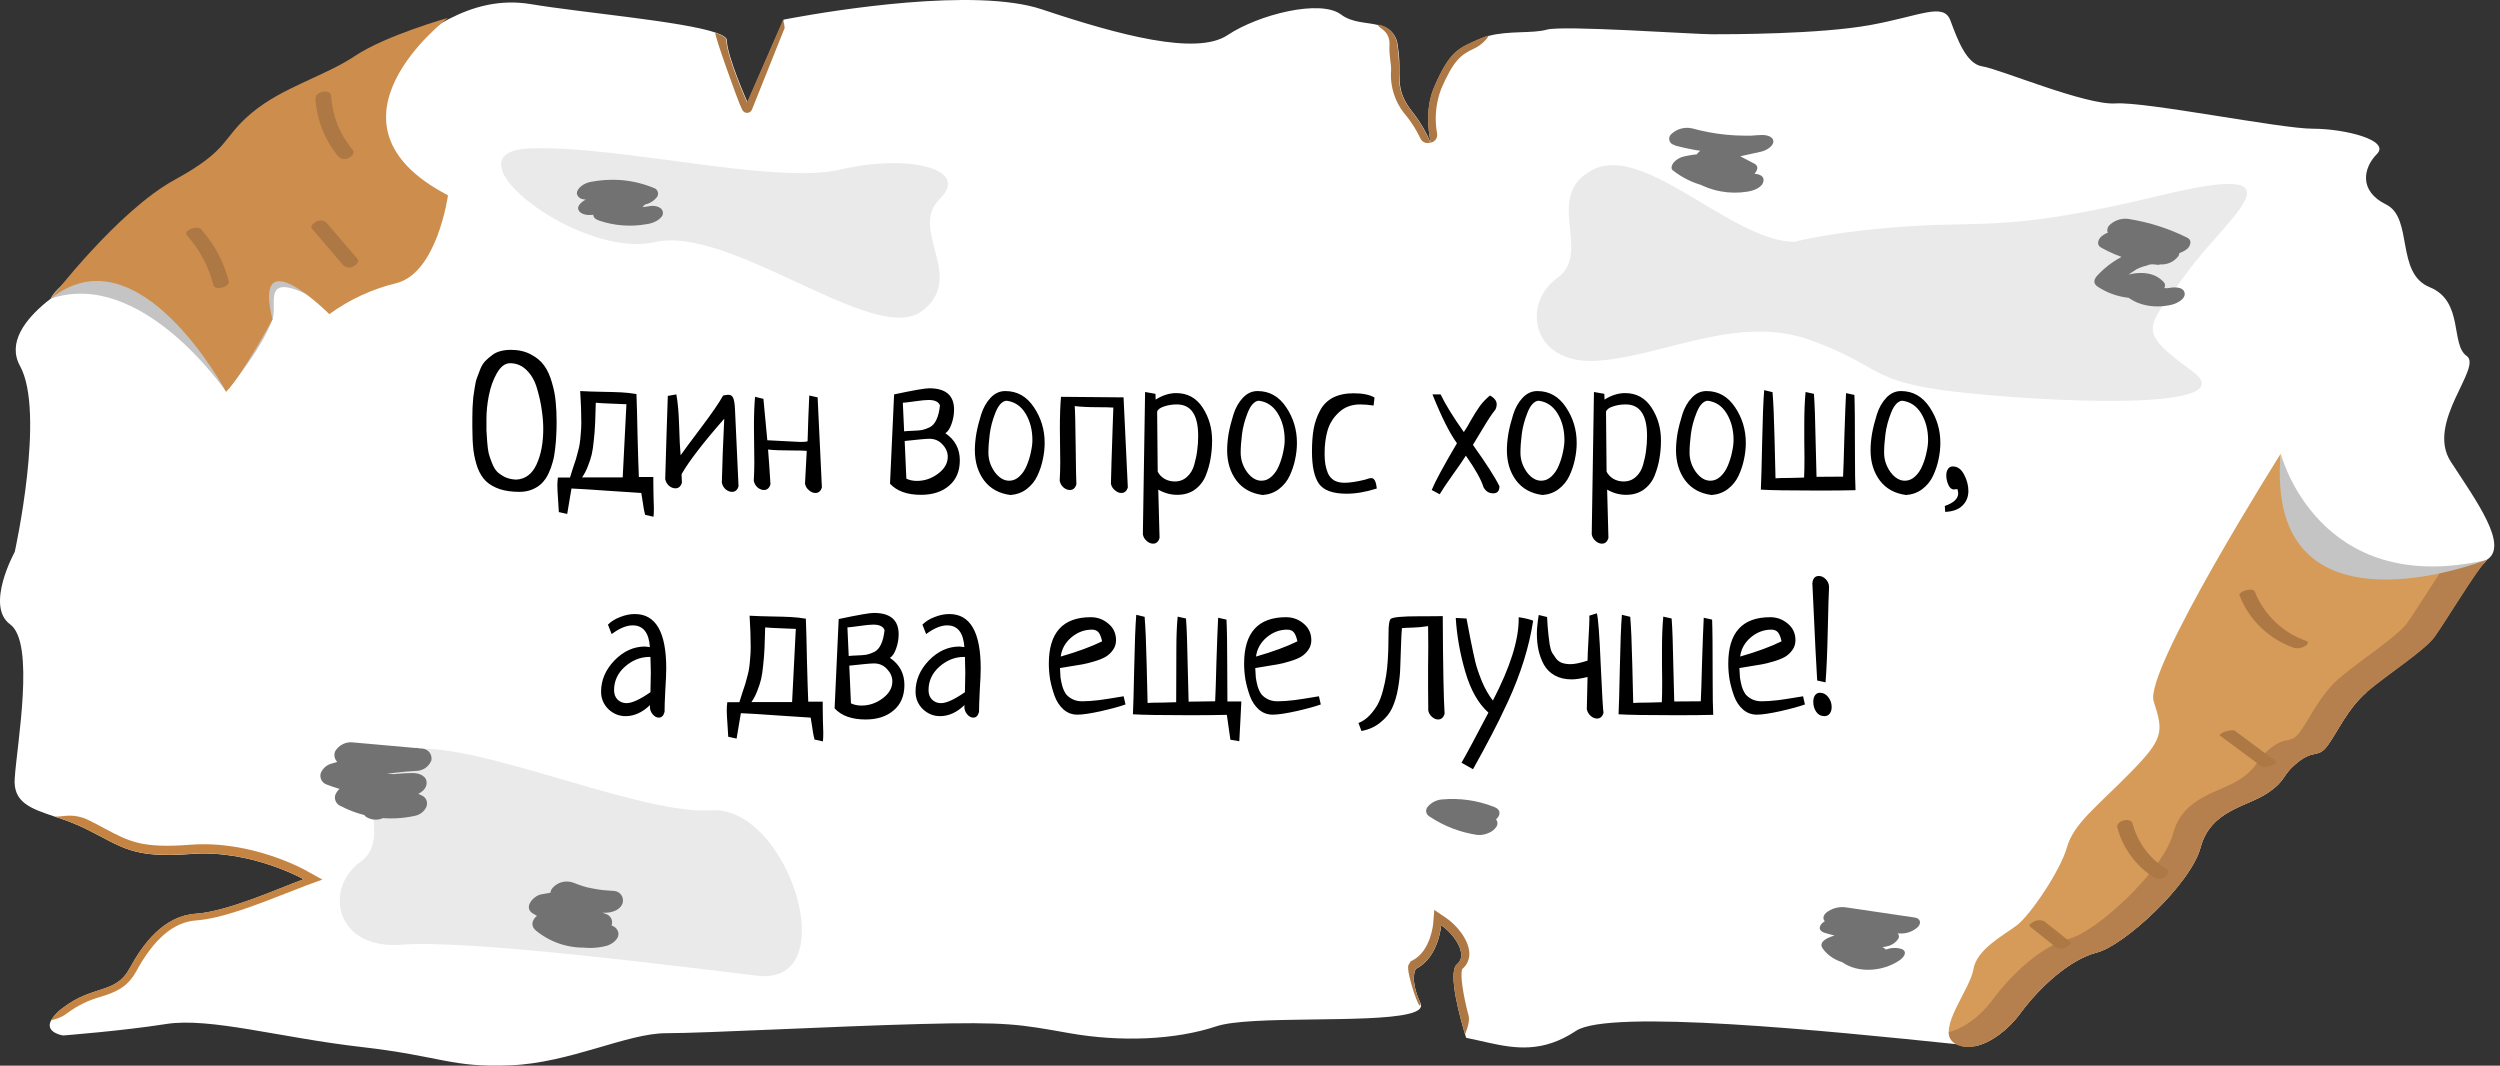 <?xml version="1.0" encoding="UTF-8"?> <svg xmlns="http://www.w3.org/2000/svg" width="434" height="185" viewBox="0 0 434 185" fill="none"><rect x="0" y="0" width="434" height="185" fill="#333333" stroke="none"/> <path d="M431.671 97.205C427.685 99.601 430.874 99.959 420.921 103.989C410.969 108.019 400.613 112.361 403.005 114.353C404.838 115.913 407.23 118.943 410.831 120.173C407.477 123.101 405.773 127.113 404.068 129.417C402.364 131.721 401.75 130.004 398.844 132.364C395.939 134.723 397.103 135.31 393.63 137.67C390.157 140.029 383.769 140.607 382.028 147.088C380.286 153.569 368.684 164.171 364.038 165.347C359.392 166.522 354.177 171.24 350.695 175.949C348.477 178.951 345.489 181.053 342.914 181.604L339.587 181.264C317.373 178.969 279.368 175.114 273.604 178.951C267.839 182.788 263.074 182.045 258.327 180.998C257.053 180.723 255.788 180.411 254.523 180.163C254.523 180.163 254.45 179.942 254.34 179.566C253.634 177.225 251.215 168.771 252.938 167.403C254.927 165.806 252.535 162.216 250.189 160.619C250.189 160.619 249.785 166.2 245.808 168.192C245.808 168.192 244.607 169.79 246.605 174.177C246.99 175.04 246.147 175.619 244.479 176.013C237.633 177.666 216.931 176.243 211.176 178.161C204.009 180.557 194.451 180.915 185.689 179.364C176.928 177.813 174.949 177.372 159.818 177.767C144.688 178.161 122.4 179.364 115.628 179.364C108.855 179.364 98.912 184.541 88.556 184.945C78.2 185.349 76.642 183.348 62.685 181.751C48.727 180.154 36.41 176.573 28.85 177.767C21.289 178.96 10.933 179.759 10.933 179.759C10.933 179.759 7.762 179.272 8.862 177.152C9.39 176.29 10.093 175.549 10.924 174.976C16.102 170.992 20.089 172.58 22.471 168.192C24.854 163.804 28.437 159.013 34.009 158.627C39.581 158.241 48.342 154.239 52.723 152.642C52.723 152.642 43.559 147.464 33.212 148.254C22.865 149.043 21.298 147.06 14.883 143.875C13.16 143.051 11.381 142.352 9.559 141.782V141.782C5.416 140.387 2.227 139.359 2.557 135.099C2.951 129.114 6.14 111.571 1.76 108.386C-2.621 105.201 2.557 95.819 2.557 95.819C2.557 95.819 7.927 71.594 3.473 63.525C-0.98 55.455 16.02 47.368 16.02 47.368C16.02 47.368 27.658 36.609 36.621 28.531C45.584 20.453 60.806 15.074 67.075 10.585C73.343 6.096 81.398 -1.074 92.148 0.716C101.029 2.204 118.478 3.681 124.27 5.673C125.479 6.087 126.185 6.527 126.185 6.995C126.185 9.694 129.768 17.763 129.768 17.763L136.037 3.406C136.037 3.406 136.66 3.278 137.769 3.085C144.514 1.855 169.276 -2.239 180.841 1.616C194.276 6.105 207.712 9.694 213.091 6.105C218.471 2.516 229.211 -0.183 232.794 2.516C234.756 3.994 237.258 3.847 239.265 4.352C240.155 4.468 240.978 4.889 241.594 5.543C242.21 6.197 242.582 7.044 242.646 7.941C243.563 13.32 241.73 15.12 245.331 19.608C246.579 21.204 247.605 22.961 248.383 24.832V24.896C248.383 24.896 248.383 24.85 248.383 24.832C247.815 22.023 247.577 18.406 248.997 15.12C251.746 8.694 253.378 8.336 256.961 6.748C257.451 6.534 257.956 6.359 258.473 6.224C261.882 5.306 266.098 5.839 268.508 5.15C271.258 4.352 293.985 5.949 297.165 5.949C300.345 5.949 315.879 5.949 324.659 4.352C333.438 2.754 337.397 0.368 338.588 3.553C339.78 6.738 341.338 11.136 344.16 11.53C346.983 11.925 362.077 18.305 367.255 17.956C372.433 17.607 395.912 22.344 401.484 22.344C407.056 22.344 415.02 24.336 412.637 26.732C410.254 29.128 409.448 33.158 414.222 35.499C418.997 37.84 415.817 47.432 421.792 49.856C427.767 52.279 425.375 59.825 428.207 61.789C431.039 63.754 421.041 73.356 425.458 80.149C429.875 86.942 435.649 94.818 431.671 97.205Z" fill="white"></path> <path d="M136.137 5.049L130.529 19.048C130.457 19.211 130.34 19.35 130.191 19.447C130.042 19.544 129.868 19.596 129.69 19.596C129.512 19.596 129.339 19.544 129.19 19.447C129.041 19.35 128.923 19.211 128.852 19.048L128.43 18.13C128.064 17.313 123.949 6.022 124.187 5.692C125.397 6.105 126.102 6.545 126.102 7.014C126.102 9.712 129.686 17.781 129.686 17.781L135.954 3.424C135.954 3.424 136.376 5.003 136.137 5.049Z" fill="#AD7844"></path> <path d="M245.258 19.553C246.505 21.149 247.532 22.906 248.31 24.777H248.2C247.887 24.868 247.553 24.844 247.257 24.71C246.961 24.575 246.723 24.338 246.587 24.042C245.937 22.663 245.131 21.364 244.186 20.168C243.211 19.071 242.47 17.786 242.009 16.393C241.547 14.999 241.374 13.526 241.5 12.063C241.5 10.888 241.116 9.566 241.216 7.867C241.381 5.196 239.072 4.838 239.191 4.26C240.081 4.376 240.904 4.797 241.52 5.451C242.137 6.105 242.508 6.952 242.573 7.849C243.471 13.265 241.675 15.064 245.258 19.553Z" fill="#AD7844"></path> <path d="M258.418 6.169C258.313 6.437 258.154 6.681 257.951 6.885C257.366 7.557 256.644 8.096 255.834 8.464C253.543 9.529 252.314 10.557 250.197 15.413C249.248 17.895 249.001 20.592 249.483 23.207C249.532 23.526 249.467 23.852 249.299 24.127C249.131 24.402 248.872 24.61 248.566 24.712L248.355 24.776C247.787 21.967 247.549 18.351 248.969 15.064C251.719 8.638 253.35 8.28 256.933 6.692C257.414 6.479 257.91 6.305 258.418 6.169Z" fill="#AD7844"></path> <path d="M55.958 152.697L53.154 153.716C52.237 154.064 51.046 154.523 49.763 155.037C45.071 156.873 38.637 159.453 34.073 159.783C30.142 160.059 26.742 162.96 23.644 168.633C22.049 171.552 19.823 172.305 17.467 173.048C15.395 173.617 13.447 174.566 11.721 175.848V175.848C11.111 176.328 10.414 176.686 9.668 176.904L8.834 177.133C9.363 176.272 10.065 175.531 10.896 174.958C16.074 170.974 20.061 172.562 22.444 168.174C24.826 163.786 28.41 158.994 33.982 158.608C39.554 158.223 48.315 154.22 52.695 152.623C52.695 152.623 43.531 147.446 33.184 148.235C22.838 149.025 21.271 147.042 14.855 143.856C13.133 143.033 11.353 142.333 9.531 141.763C10.098 141.761 10.664 141.721 11.226 141.644C12.676 141.475 14.143 141.741 15.442 142.406V142.406C16.432 142.902 17.275 143.324 18.118 143.801C22.48 146.124 24.671 147.29 33.029 146.647C43.687 145.83 52.934 150.989 53.328 151.237L55.958 152.697Z" fill="#C68442"></path> <path d="M39.251 67.995C39.251 67.995 24.588 46.468 8.798 51.847C8.798 51.847 11.162 44.963 36.859 39.583C45.529 37.747 62.401 56.291 56.865 53.041C44.621 45.871 48.361 52.609 47.307 55.437C45.3 60.926 39.251 67.995 39.251 67.995Z" fill="#C4C4C4"></path> <path d="M395.948 78.763C395.948 78.763 402.308 103.888 431.69 97.205C431.69 97.205 430.865 99.665 408.898 114.059C401.484 118.906 380.552 101.409 386.903 102.41C400.915 104.622 394.986 99.72 394.931 96.691C394.794 90.843 395.948 78.763 395.948 78.763Z" fill="#C4C4C4"></path> <path d="M254.331 179.557C253.625 177.216 251.205 168.761 252.928 167.393C254.917 165.796 252.525 162.207 250.179 160.61C250.179 160.61 249.776 166.191 245.798 168.183C245.798 168.183 244.598 169.78 246.596 174.168C246.687 176.463 244.103 168.862 244.479 167.586L244.891 166.889L245.184 166.742C248.401 165.135 248.804 160.316 248.804 160.316L248.988 157.966L250.94 159.279C252.919 160.6 254.981 163.143 255.073 165.438C255.101 165.959 255.008 166.48 254.799 166.958C254.591 167.436 254.273 167.859 253.872 168.192C253.432 169.009 253.936 172.516 254.981 176.454C255.219 177.555 254.331 179.557 254.331 179.557Z" fill="#AD7844"></path> <path d="M159.855 54.124C168.011 48.304 157.637 39.942 163.136 34.535C168.634 29.128 157.234 26.741 145.87 29.44C134.506 32.139 107.27 25.144 91.947 25.768C76.624 26.392 100.488 45.046 113.62 42.035C126.753 39.024 151.671 59.926 159.855 54.124Z" fill="#EAEAEA"></path> <path d="M431.671 97.205C429.93 98.977 424.339 108.221 422.635 110.571C420.93 112.921 414.506 117.052 411.033 119.998L410.831 120.173C407.477 123.101 405.772 127.113 404.068 129.417C402.363 131.721 401.749 130.004 398.844 132.363C395.939 134.723 397.103 135.31 393.63 137.669C390.156 140.028 383.769 140.607 382.027 147.088C380.286 153.569 368.684 164.171 364.038 165.346C359.391 166.521 354.177 171.24 350.694 175.949C348.477 178.951 345.489 181.053 342.914 181.604C341.801 181.908 340.615 181.787 339.587 181.264C339.419 181.171 339.26 181.063 339.11 180.943C336.215 178.593 341.997 171.827 342.575 168.293C343.152 164.759 347.798 162.4 350.117 160.637C352.436 158.875 357.659 151.209 358.823 147.088C359.987 142.966 364.038 140.019 369.82 134.135C375.603 128.251 375.621 127.067 373.88 121.761C372.139 116.455 395.93 78.763 395.93 78.763C393.043 112.342 431.671 97.205 431.671 97.205Z" fill="#D69B59"></path> <path d="M77.769 3.103C77.769 3.103 53.584 21.343 77.769 33.901C77.769 33.901 75.936 47.359 68.806 49.158C64.612 50.17 60.658 51.997 57.168 54.537C57.168 54.537 43.733 41.08 47.307 55.455C47.307 55.455 41.936 65.324 39.251 68.013C39.251 68.013 24.02 39.556 8.798 51.866C8.798 51.866 20.437 36.618 30.288 31.23C40.14 25.841 38.353 24.051 43.733 19.572C49.112 15.092 56.27 13.283 61.64 9.703C67.01 6.123 77.769 3.103 77.769 3.103Z" fill="#CD8D4D"></path> <path d="M103.2 34.397C102.467 34.535 103.026 34.397 103.2 34.397L103.714 34.333L104.749 34.25C105.29 34.25 104.3 34.25 104.804 34.25H105.317C105.69 34.25 106.066 34.278 106.445 34.333L106.958 34.397C107.123 34.397 107.068 34.397 106.82 34.397H107.068C107.416 34.461 107.746 34.535 108.085 34.617C108.424 34.7 108.754 34.801 109.084 34.911L109.57 35.076L109.817 35.168C109.616 35.086 109.616 35.095 109.817 35.168L112.09 32.295C108.576 32.411 105.114 33.18 101.881 34.562C101.285 34.81 100.112 35.609 100.405 36.398C100.699 37.188 101.853 37.38 102.623 37.316L109.451 36.683L108.708 33.929L104.483 35.6C104.137 35.71 103.821 35.902 103.563 36.159C103.305 36.416 103.111 36.731 102.999 37.078C102.88 37.766 103.457 38.106 104.016 38.298C106.67 39.196 109.507 39.408 112.264 38.913C112.937 38.83 113.584 38.601 114.161 38.243C114.5 38.014 115.078 37.546 115.078 37.078C115.178 35.939 113.703 35.618 112.841 35.774C112.287 35.879 111.727 35.946 111.164 35.976C111.046 35.958 110.925 35.958 110.807 35.976C110.514 35.976 110.22 35.976 109.89 35.976C109.561 35.976 109.368 35.921 109.102 35.893C108.837 35.866 109.616 35.994 109.057 35.893L108.699 35.82C108.123 35.696 107.553 35.54 106.995 35.352L106.527 38.051L110.752 36.389C111.357 36.15 112.511 35.324 112.227 34.498C111.943 33.672 110.779 33.525 110.01 33.58L103.164 34.324L103.906 37.078L104.905 36.683C105.446 36.472 104.41 36.839 104.905 36.683L105.418 36.518C106.124 36.297 106.848 36.105 107.581 35.948L107.856 35.884C107.425 35.985 108.039 35.884 108.131 35.884L109.194 35.737C109.936 35.655 110.679 35.6 111.421 35.581C111.898 35.554 112.365 35.432 112.794 35.223C113.224 35.013 113.607 34.72 113.923 34.36C114.04 34.248 114.13 34.109 114.183 33.955C114.237 33.801 114.253 33.637 114.231 33.475C114.208 33.314 114.148 33.16 114.054 33.027C113.961 32.893 113.837 32.784 113.694 32.708C111.941 31.965 110.088 31.489 108.195 31.294C106.228 31.119 104.246 31.23 102.311 31.625C101.685 31.778 101.109 32.095 100.644 32.543C100.378 32.818 100.03 33.332 100.185 33.764C100.589 34.902 102.183 34.682 103.081 34.526L103.2 34.397Z" fill="#727272"></path> <path d="M317.483 160.206L329.296 161.941L331.816 159.187H319.38C318.799 159.159 318.219 159.25 317.676 159.455C317.132 159.661 316.636 159.975 316.218 160.38C315.595 161.133 315.962 161.72 316.86 161.968L325.575 164.364L326.785 161.757L326.326 161.858C326.088 161.858 326.061 161.858 326.326 161.858C325.978 161.922 325.63 161.987 325.282 162.033C324.622 162.133 323.953 162.216 323.293 162.271H322.817H322.752H321.836C321.13 162.271 320.425 162.271 319.719 162.225C318.738 162.17 315.348 163.143 316.401 164.63C318.326 167.384 322.285 167.981 325.309 166.999C326.094 166.834 326.8 166.411 327.316 165.796C327.399 165.699 327.458 165.582 327.486 165.457C327.514 165.332 327.511 165.202 327.478 165.078C327.444 164.954 327.381 164.84 327.294 164.746C327.207 164.652 327.098 164.581 326.977 164.539C325.097 163.697 322.98 163.551 321.002 164.126C320.443 164.272 317.978 165.356 319.004 166.356C321.753 169.11 326.675 168.816 329.745 166.723C330.395 166.274 331.257 165.31 330.185 164.768C329.594 164.574 328.968 164.516 328.352 164.598C327.736 164.681 327.147 164.902 326.629 165.245L326.336 165.438C325.887 165.741 326.656 165.328 326.336 165.438C326.253 165.438 325.877 165.603 326.262 165.484C326.647 165.365 326.088 165.484 326.088 165.484C326.088 165.484 326.693 165.402 326.262 165.484C326.18 165.484 325.685 165.484 326.061 165.484C326.436 165.484 325.245 165.365 325.905 165.484L325.218 165.346C324.704 165.227 325.383 165.42 325.108 165.346L324.787 165.218C324.349 165.033 323.956 164.758 323.632 164.41L321.634 166.65C321.928 166.577 321.9 166.577 321.57 166.65C321.845 166.65 321.845 166.65 321.57 166.65C321.662 166.65 322.239 166.65 321.845 166.65C322.247 166.698 322.634 166.829 322.981 167.036L324.649 164.575L324.319 164.676C323.788 164.842 324.723 164.676 324.402 164.676C324.338 164.676 323.944 164.731 324.292 164.676C324.64 164.621 324.182 164.676 324.1 164.676C323.852 164.676 323.971 164.676 324.145 164.676L323.724 164.603L323.385 164.529C323.101 164.447 323.751 164.695 323.275 164.529C323.064 164.438 322.853 164.355 322.642 164.245C322.432 164.135 322.395 164.107 322.276 164.025C322.157 163.942 322.404 164.126 322.184 163.96C321.757 163.621 321.38 163.222 321.066 162.776L317.758 165.172C321.026 165.328 324.301 165.034 327.49 164.3C327.916 164.227 328.321 164.066 328.681 163.827C329.041 163.589 329.347 163.278 329.58 162.914C329.864 162.207 329.332 161.867 328.663 161.693L319.939 159.297L317.419 162.051H329.855C330.434 162.079 331.012 161.987 331.555 161.782C332.097 161.577 332.591 161.262 333.007 160.858C333.585 160.178 333.337 159.416 332.375 159.279L320.562 157.534C319.94 157.429 319.302 157.457 318.691 157.615C318.08 157.773 317.509 158.058 317.015 158.452C316.273 159.123 316.392 160.059 317.483 160.224V160.206Z" fill="#727272"></path> <path d="M311.544 41.979C300.794 41.979 285.572 24.933 276.609 29.422C267.647 33.91 276.609 43.779 270.341 48.258C264.072 52.738 265.86 63.515 277.507 62.615C289.155 61.716 301.692 54.537 314.229 59.026C326.766 63.515 324.081 66.205 339.312 67.995C354.544 69.785 390.367 71.584 380.552 64.406C370.737 57.227 372.487 57.236 379.636 47.359C386.784 37.481 401.135 27.622 375.154 33.901C349.173 40.18 344.701 38.39 331.266 39.29C317.831 40.189 311.544 41.979 311.544 41.979Z" fill="#EAEAEA"></path> <path d="M68.806 130.803C59.853 135.292 68.806 145.16 62.538 149.649C56.27 154.138 58.056 164.897 69.704 163.997C81.353 163.098 116.278 167.586 131.509 169.386C146.741 171.185 136.88 139.772 123.445 140.671C110.01 141.571 77.769 126.314 68.806 130.803Z" fill="#EAEAEA"></path> <path d="M366.824 41.062C369.928 41.556 372.94 42.516 375.759 43.907L378.673 41.034L367.676 40.116C367.134 40.075 366.589 40.145 366.075 40.324C365.561 40.502 365.089 40.785 364.688 41.154C364.166 41.723 363.964 42.54 364.762 42.989C367.863 44.714 371.304 45.739 374.843 45.991L376.675 42.843C374.325 42.676 371.968 43.044 369.78 43.918C367.591 44.792 365.628 46.151 364.038 47.892C363.479 48.543 363.36 49.195 364.102 49.727C366.719 51.478 369.915 52.137 373.01 51.563C373.878 51.473 374.697 51.117 375.356 50.544C375.75 50.141 376.089 49.48 375.631 48.984C374.128 47.35 371.965 47.148 369.875 47.579C368.904 47.763 367.126 48.846 367.933 50.03C369.885 52.977 373.853 53.702 377.097 52.876C377.922 52.656 379.526 51.885 379.232 50.774C378.939 49.663 377.124 49.856 376.336 50.021C376.281 50.021 375.741 50.168 376.19 50.021C376.639 49.874 376.126 50.021 376.034 50.021C375.585 50.086 376.382 50.021 376.089 50.021H375.667C375.319 50.021 375.667 50.076 375.741 50.021C375.814 49.966 375.392 49.957 375.328 49.939L374.925 49.828C374.577 49.737 375.044 49.902 374.852 49.828C374.62 49.731 374.393 49.621 374.174 49.498C374.054 49.425 373.935 49.351 373.825 49.269C373.715 49.186 373.523 49.048 373.697 49.195C373.269 48.837 372.899 48.416 372.597 47.947L370.636 50.453C370.438 50.518 370.23 50.543 370.022 50.526C370.269 50.526 370.26 50.526 370.022 50.526C370.105 50.526 370.59 50.691 370.224 50.526C370.539 50.63 370.818 50.821 371.03 51.077L373.651 48.488C373.358 48.543 373.074 48.589 372.781 48.617H372.386C372.093 48.617 372.817 48.617 372.386 48.617L371.47 48.552C371.14 48.552 371.782 48.626 371.47 48.552L370.993 48.451C370.737 48.396 370.489 48.323 370.242 48.249L369.921 48.139L369.71 48.047C369.148 47.794 368.611 47.486 368.107 47.13L368.18 48.965C368.466 48.641 368.772 48.334 369.096 48.047C369.225 47.919 369.371 47.8 369.509 47.68C369.106 48.038 369.701 47.533 369.784 47.478C370.086 47.267 370.398 47.075 370.7 46.882C371.003 46.689 370.911 46.762 370.627 46.882L370.957 46.717L371.452 46.496C371.627 46.44 371.798 46.373 371.965 46.294C371.598 46.413 371.562 46.432 371.837 46.34L372.102 46.258L372.716 46.092L372.991 46.037H372.762C373.174 45.908 373.606 45.859 374.036 45.89C374.65 45.89 373.514 45.89 374.128 45.89H374.861C375.489 45.957 376.123 45.861 376.703 45.61C377.282 45.359 377.788 44.962 378.169 44.458C378.774 43.393 377.647 42.815 376.74 42.742L375.585 42.631C375.447 42.631 375.108 42.567 375.42 42.631L374.797 42.521C374.067 42.381 373.345 42.203 372.634 41.989C372.011 41.808 371.399 41.59 370.801 41.337C370.095 41.025 369.399 40.676 368.721 40.3L365.806 43.173L376.804 44.091C377.344 44.14 377.888 44.078 378.403 43.909C378.918 43.74 379.394 43.468 379.8 43.109C380.295 42.567 380.552 41.686 379.727 41.273C376.614 39.721 373.287 38.641 369.857 38.069C369.234 37.928 368.587 37.937 367.968 38.097C367.35 38.257 366.778 38.562 366.301 38.987C366.127 39.131 365.993 39.317 365.911 39.527C365.829 39.738 365.803 39.966 365.834 40.19C365.916 40.401 366.053 40.587 366.23 40.729C366.407 40.87 366.618 40.963 366.842 40.998L366.824 41.062Z" fill="#727272"></path> <path d="M290.713 25.245C295.362 26.502 300.194 26.934 304.991 26.521L304.918 23.592L296.56 25.428C295.644 25.621 293.252 27.264 294.956 28.118L300.528 31.019L304.487 28.448C300.699 26.688 296.436 26.233 292.363 27.154C291.65 27.305 291.006 27.686 290.53 28.237C290.282 28.577 289.953 29.22 290.411 29.578C291.957 30.796 293.733 31.687 295.633 32.199C297.532 32.71 299.516 32.83 301.463 32.552C301.982 32.52 302.487 32.379 302.947 32.137C303.407 31.895 303.81 31.557 304.13 31.147C304.588 30.358 304.011 29.807 303.287 29.55C301.184 28.851 298.955 28.616 296.753 28.862C295.791 28.927 294.892 29.361 294.242 30.073C294.125 30.182 294.037 30.316 293.984 30.466C293.93 30.616 293.914 30.776 293.935 30.934C293.957 31.091 294.016 31.241 294.107 31.371C294.199 31.501 294.32 31.607 294.461 31.68C297.145 33.198 300.262 33.761 303.305 33.277C304.286 33.13 305.926 32.644 306.137 31.441C306.348 30.238 304.68 30.073 303.919 30.193C303.626 30.239 303.342 30.266 303.049 30.294C302.755 30.321 302.755 30.294 303.049 30.294H302.609C302.315 30.294 302.031 30.294 301.738 30.239H301.656C301.546 30.239 301.436 30.239 301.335 30.183C300.31 29.996 299.329 29.623 298.439 29.082L296.157 31.9L296.853 31.836C296.597 31.836 296.762 31.836 296.927 31.836C297.359 31.84 297.79 31.868 298.219 31.919C298.631 31.964 297.742 31.817 298.466 31.919L299.034 32.047C299.456 32.147 299.872 32.27 300.281 32.414L302.114 29.412C301.765 29.468 301.408 29.495 301.051 29.523C301.591 29.523 300.904 29.523 300.831 29.523H300.409C300.189 29.523 299.978 29.523 299.768 29.468H299.704C299.314 29.405 298.928 29.319 298.549 29.21C297.95 29.066 297.371 28.847 296.826 28.559C296.217 28.261 295.637 27.908 295.094 27.503L293.142 29.927C293.857 29.77 292.83 29.927 293.252 29.927L293.811 29.844C294.187 29.844 294.571 29.761 294.947 29.752C294.59 29.752 294.947 29.752 295.103 29.752H295.671C296.056 29.752 296.432 29.752 296.808 29.844H296.918L297.596 29.963C297.926 30.037 298.256 30.119 298.585 30.211C299.267 30.399 299.93 30.651 300.565 30.964C301.148 31.196 301.78 31.279 302.404 31.207C303.027 31.135 303.624 30.91 304.139 30.551C304.826 30.055 305.633 28.963 304.524 28.393L298.952 25.483L297.348 28.173L305.706 26.337C306.494 26.172 307.924 25.419 307.851 24.501C307.777 23.583 306.421 23.381 305.642 23.446C305.101 23.446 304.561 23.519 304.02 23.547H302.792C301.756 23.547 300.721 23.482 299.685 23.39C297.687 23.192 295.71 22.824 293.774 22.289C293.151 22.145 292.503 22.154 291.884 22.313C291.266 22.473 290.694 22.78 290.218 23.207C290.038 23.337 289.902 23.518 289.828 23.727C289.754 23.937 289.745 24.163 289.803 24.378C289.861 24.592 289.982 24.784 290.151 24.927C290.32 25.071 290.529 25.159 290.75 25.18L290.713 25.245Z" fill="#727272"></path> <path d="M96.538 156.699C99.166 157.755 101.956 158.349 104.786 158.452C105.959 158.498 107.535 158.149 108.048 156.883C108.14 156.632 108.17 156.363 108.135 156.099C108.101 155.834 108.003 155.582 107.85 155.364C107.696 155.145 107.493 154.967 107.256 154.845C107.02 154.723 106.757 154.66 106.49 154.661C102.292 154.265 98.058 154.469 93.917 155.267C92.643 155.506 90.801 157.516 92.469 158.553C95.638 160.53 99.189 161.809 102.889 162.308C103.48 162.393 104.083 162.314 104.633 162.079C105.182 161.844 105.657 161.463 106.005 160.977C106.138 160.779 106.224 160.552 106.254 160.314C106.284 160.077 106.257 159.836 106.177 159.611C106.097 159.386 105.965 159.183 105.791 159.018C105.618 158.853 105.409 158.732 105.18 158.663C101.762 157.342 98 157.203 94.494 158.269C93.101 158.691 91.534 160.279 93.046 161.555C94.449 162.705 96.076 163.55 97.822 164.035C99.569 164.52 101.398 164.636 103.191 164.373C104.154 164.226 105.418 163.804 105.812 162.776C105.897 162.579 105.939 162.366 105.936 162.151C105.934 161.937 105.887 161.725 105.798 161.53C105.709 161.335 105.58 161.16 105.42 161.017C105.26 160.875 105.072 160.767 104.868 160.701L99.278 159.233C98.706 159.054 98.097 159.029 97.511 159.16C96.926 159.29 96.385 159.572 95.942 159.976C95.75 160.123 95.595 160.311 95.488 160.528C95.381 160.745 95.325 160.983 95.325 161.225C95.325 161.466 95.381 161.705 95.488 161.921C95.595 162.138 95.75 162.327 95.942 162.473C97.276 163.429 98.803 164.079 100.415 164.377C102.027 164.675 103.685 164.615 105.272 164.199C106.243 163.96 107.7 162.914 107.297 161.729C106.894 160.545 105.391 160.334 104.309 160.6L103.869 160.692C103.53 160.775 104.383 160.646 104.025 160.692C103.668 160.738 103.503 160.747 103.228 160.756H103.017C103.411 160.756 102.852 160.756 102.816 160.756C102.55 160.756 102.284 160.665 102.018 160.637C101.752 160.61 102.394 160.747 102.082 160.637L101.661 160.509C101.405 160.424 101.154 160.326 100.909 160.215L100.589 160.068C100.359 159.958 100.873 160.252 100.534 160.068C100.194 159.884 100.039 159.747 99.791 159.563L96.437 162.804L102.027 164.281L103.659 160.61C103.303 160.664 102.945 160.701 102.586 160.72C102.406 160.729 102.226 160.729 102.046 160.72C101.533 160.72 102.522 160.775 101.972 160.72C101.642 160.72 101.313 160.655 100.992 160.6L100.451 160.499H100.598L100.341 160.426C100.03 160.336 99.724 160.229 99.425 160.105L98.93 159.893C98.875 159.893 98.343 159.591 98.774 159.829C98.142 159.48 97.546 159.068 96.996 158.599L95.548 161.895C95.869 161.803 96.18 161.711 96.465 161.638L97.042 161.518C97.042 161.518 96.455 161.601 97.042 161.518C97.372 161.472 97.702 161.445 98.032 161.427H98.673C99.337 161.423 99.999 161.503 100.644 161.665C100.699 161.665 101.34 161.84 100.836 161.665L101.313 161.803C101.661 161.904 102 162.032 102.339 162.161L104.63 158.489C103.851 158.388 103.081 158.241 102.311 158.067C101.78 157.947 102.614 158.159 102.137 158.067L101.569 157.911C101.166 157.782 100.763 157.654 100.359 157.507C99.62 157.24 98.895 156.933 98.188 156.589L97.665 156.332H97.72L97.463 156.194C97.088 155.983 96.721 155.772 96.364 155.542L94.916 158.838C95.127 158.838 95.347 158.746 95.557 158.719H95.832L97.124 158.544C98.041 158.443 98.957 158.37 99.874 158.333C100.79 158.296 101.606 158.333 102.476 158.333C103.063 158.333 102.156 158.333 102.696 158.333H103.347C103.851 158.333 104.355 158.406 104.859 158.452L106.564 154.661C105.286 154.62 104.014 154.472 102.761 154.22L102.357 154.129C102.275 154.129 101.807 153.991 102.238 154.129L101.322 153.872C100.699 153.679 100.075 153.459 99.489 153.22C98.873 152.999 98.204 152.968 97.57 153.132C96.936 153.296 96.366 153.646 95.933 154.138C95.756 154.331 95.63 154.566 95.568 154.821C95.506 155.076 95.508 155.342 95.576 155.596C95.644 155.849 95.774 156.081 95.955 156.271C96.136 156.461 96.362 156.601 96.611 156.681L96.538 156.699Z" fill="#727272"></path> <path d="M431.662 97.214C429.912 99.004 424.331 108.23 422.635 110.571C420.94 112.912 414.506 117.052 411.033 119.999L410.831 120.173C407.477 123.101 405.773 127.113 404.068 129.417C402.363 131.721 401.749 130.004 398.844 132.364C395.939 134.723 397.103 135.31 393.63 137.67C390.156 140.029 383.769 140.607 382.028 147.088C380.286 153.569 368.684 164.172 364.038 165.347C359.392 166.522 354.177 171.24 350.694 175.949C348.477 178.951 345.489 181.053 342.914 181.604C341.801 181.908 340.616 181.787 339.587 181.264C339.419 181.171 339.26 181.064 339.111 180.943C338.851 180.729 338.643 180.457 338.503 180.15C338.364 179.843 338.295 179.509 338.304 179.171C340.843 178.565 343.748 176.491 345.92 173.553C349.402 168.844 354.626 164.135 359.263 162.951C363.9 161.767 375.512 151.173 377.253 144.692C378.994 138.211 385.373 137.624 388.855 135.274C392.338 132.924 391.174 132.327 394.07 129.968C396.966 127.609 397.552 129.38 399.293 127.021C401.035 124.662 402.703 120.705 406.057 117.777L406.258 117.603C409.732 114.656 416.119 110.534 417.86 108.175C418.914 106.752 421.343 102.832 423.497 99.555C426.271 98.971 428.999 98.188 431.662 97.214Z" fill="#B5804D"></path> <path d="M252.791 142.563L256.851 143.223C257.531 143.273 258.213 143.147 258.83 142.856C259.284 142.644 259.682 142.33 259.994 141.938C260.123 141.8 260.217 141.633 260.268 141.451C260.319 141.269 260.326 141.077 260.287 140.892C260.123 140.405 259.728 140.222 259.27 140.038C256.443 138.94 253.401 138.509 250.381 138.78C249.902 138.81 249.435 138.935 249.005 139.147C248.575 139.36 248.193 139.657 247.879 140.02C247.764 140.139 247.677 140.283 247.627 140.441C247.576 140.598 247.562 140.766 247.586 140.93C247.609 141.094 247.671 141.25 247.764 141.387C247.858 141.524 247.982 141.637 248.126 141.718C250.641 143.412 253.504 144.516 256.503 144.949C257.18 144.994 257.857 144.868 258.473 144.582C259.016 144.365 259.478 143.983 259.793 143.49C259.911 143.309 259.97 143.097 259.962 142.881C259.953 142.666 259.878 142.458 259.747 142.287C259.363 141.939 258.871 141.734 258.354 141.709H258.528L258.271 141.663L257.813 141.571L256.851 141.323C256.548 141.241 256.255 141.149 255.934 141.048C255.63 140.983 255.337 140.874 255.064 140.727C255.33 140.837 255.366 140.846 255.165 140.727L254.981 140.653L254.56 140.46C254.285 140.323 254.001 140.185 253.735 140.038C253.152 139.72 252.586 139.37 252.04 138.992L249.785 141.929H250.344C250.518 141.929 250.986 141.929 250.262 141.929H251.242C251.856 141.957 252.468 142.018 253.075 142.113C253.57 142.177 252.571 142.012 253.075 142.113L253.561 142.204L254.477 142.425C255.1 142.6 255.712 142.811 256.31 143.058L258.73 139.91L254.67 139.249C253.992 139.199 253.314 139.325 252.699 139.616C252.159 139.832 251.698 140.211 251.38 140.699C251.261 140.881 251.201 141.095 251.21 141.312C251.218 141.529 251.293 141.739 251.426 141.911C251.809 142.259 252.301 142.464 252.819 142.489L252.791 142.563Z" fill="#727272"></path> <path d="M54.767 16.974C54.959 20.727 56.364 24.317 58.772 27.2C59.016 27.424 59.327 27.564 59.657 27.597C59.988 27.63 60.32 27.555 60.604 27.384C61.044 27.172 61.667 26.548 61.237 26.034C59.03 23.425 57.719 20.175 57.498 16.762C57.498 16.111 56.874 15.845 56.27 15.9C55.665 15.955 54.776 16.322 54.803 16.974H54.767Z" fill="#AD7844"></path> <path d="M59.734 132.694L71.565 133.75L72.591 129.83C67.517 130.114 62.496 131.023 57.644 132.538C57.191 132.64 56.771 132.855 56.423 133.163C56.076 133.471 55.811 133.863 55.656 134.301C55.566 134.693 55.626 135.105 55.822 135.456C56.018 135.807 56.338 136.072 56.718 136.201C61.368 137.963 66.359 138.635 71.308 138.165C72.454 138.046 73.939 137.348 74.058 136.036C74.177 134.723 72.765 134.2 71.693 134.2C67.756 134.226 63.854 134.943 60.164 136.32C59.711 136.422 59.291 136.637 58.944 136.945C58.596 137.253 58.332 137.645 58.176 138.083C58.089 138.474 58.15 138.883 58.346 139.232C58.542 139.581 58.86 139.845 59.239 139.974C63.191 142.011 67.732 142.593 72.069 141.617C72.483 141.532 72.872 141.354 73.206 141.094C73.54 140.835 73.809 140.501 73.993 140.121C74.142 139.797 74.173 139.432 74.081 139.089C73.989 138.745 73.78 138.444 73.489 138.239C71.979 137.386 70.247 137.01 68.52 137.161C66.793 137.311 65.152 137.982 63.812 139.083C62.95 139.809 62.565 141.094 63.592 141.837C64.147 142.176 64.794 142.333 65.443 142.287C66.091 142.241 66.71 141.994 67.212 141.58C67.369 141.442 67.534 141.313 67.707 141.195C67.239 141.507 67.771 141.195 67.881 141.14C68.394 140.873 67.496 141.195 68.018 141.14L68.431 141.039C68.119 141.094 68.064 141.103 68.257 141.039C68.449 140.974 68.99 141.039 68.669 141.039C68.348 141.039 68.99 141.039 69.072 141.103L69.375 141.158C69.155 141.103 69.127 141.103 69.292 141.158C69.457 141.213 69.998 141.479 69.65 141.277L71.07 137.899C71.024 137.899 70.245 138.037 70.795 137.954L70.19 138.037C69.75 138.083 69.274 138.11 68.852 138.129H68.211C67.945 138.129 68.449 138.129 68.009 138.129C67.569 138.129 67.093 138.046 66.671 137.982C65.061 137.739 63.508 137.204 62.089 136.403L61.172 140.075C62.86 139.424 64.602 138.923 66.378 138.578C66.451 138.578 67.028 138.459 66.607 138.578L67.258 138.478C67.688 138.422 68.128 138.367 68.568 138.331C69.485 138.248 70.401 138.202 71.317 138.202L71.693 134.246C69.654 134.481 67.594 134.453 65.562 134.163C63.513 133.907 61.503 133.399 59.578 132.648L58.661 136.32C60.927 135.604 63.235 135.028 65.571 134.594L66.488 134.429L66.864 134.374C67.441 134.292 68.018 134.209 68.596 134.145C69.796 133.998 71.006 133.897 72.216 133.833C72.794 133.831 73.359 133.656 73.836 133.328C74.314 133.001 74.681 132.537 74.892 131.997C74.938 131.751 74.931 131.498 74.87 131.255C74.809 131.012 74.697 130.786 74.54 130.591C74.383 130.396 74.185 130.238 73.961 130.127C73.737 130.016 73.492 129.956 73.242 129.949L61.411 128.894C60.77 128.793 60.114 128.89 59.53 129.174C58.947 129.458 58.465 129.915 58.148 130.482C58.057 130.739 58.028 131.015 58.063 131.286C58.099 131.557 58.198 131.815 58.353 132.04C58.508 132.265 58.713 132.45 58.953 132.58C59.194 132.709 59.461 132.78 59.734 132.786V132.694Z" fill="#727272"></path> <path d="M32.47 40.887C34.672 43.343 36.244 46.298 37.052 49.498C37.318 50.526 39.975 49.828 39.709 48.791C38.854 45.449 37.206 42.364 34.907 39.795C34.229 39.042 31.691 40.033 32.451 40.887H32.47Z" fill="#AD7844"></path> <path d="M54.235 39.785L59.605 46.074C59.852 46.279 60.156 46.404 60.475 46.43C60.795 46.457 61.116 46.383 61.392 46.221C61.805 46.019 62.474 45.44 62.043 44.935L56.673 38.647C56.42 38.435 56.108 38.307 55.78 38.281C55.451 38.254 55.123 38.331 54.84 38.5C54.437 38.702 53.758 39.281 54.198 39.785H54.235Z" fill="#AD7844"></path> <path d="M388.809 103.438C389.644 105.538 390.921 107.432 392.553 108.993C394.185 110.553 396.134 111.743 398.267 112.48C398.893 112.618 399.548 112.513 400.1 112.186C400.393 112.03 401.016 111.525 400.384 111.268C398.361 110.566 396.513 109.435 394.966 107.952C393.419 106.469 392.21 104.67 391.421 102.676C391.119 101.896 388.498 102.676 388.773 103.392L388.809 103.438Z" fill="#AD7844"></path> <path d="M385.455 127.755L392.631 133.07C392.845 133.147 393.076 133.166 393.3 133.125C393.653 133.088 394.001 133.008 394.335 132.887C394.491 132.832 395.49 132.446 395.142 132.189L387.948 126.846C387.735 126.764 387.502 126.745 387.279 126.791C386.925 126.822 386.577 126.899 386.243 127.021C386.097 127.076 385.088 127.471 385.437 127.728L385.455 127.755Z" fill="#AD7844"></path> <path d="M367.584 143.71C368.55 147.305 370.843 150.4 374 152.366C374.298 152.529 374.637 152.602 374.976 152.574C375.315 152.546 375.638 152.42 375.906 152.21C376.327 151.889 376.621 151.182 376.043 150.824C373.171 149.06 371.087 146.256 370.224 142.994C369.903 141.764 367.245 142.47 367.566 143.71H367.584Z" fill="#AD7844"></path> <path d="M352.427 160.876L356.917 164.447C357.188 164.585 357.488 164.656 357.792 164.656C358.096 164.656 358.396 164.585 358.668 164.447C358.887 164.346 359.85 163.841 359.401 163.529L354.91 159.958C354.639 159.82 354.339 159.748 354.035 159.748C353.731 159.748 353.431 159.82 353.16 159.958C352.94 160.059 351.977 160.564 352.427 160.876Z" fill="#AD7844"></path> <path d="M81.998 74.204C81.998 73.474 81.998 72.926 81.998 72.561C81.998 72.174 82.008 71.594 82.03 70.82C82.073 70.047 82.116 69.435 82.159 68.983C82.223 68.532 82.309 67.952 82.416 67.243C82.524 66.513 82.664 65.933 82.835 65.503C83.007 65.052 83.201 64.547 83.415 63.988C83.652 63.43 83.942 62.978 84.286 62.635C84.629 62.291 85.005 61.969 85.414 61.668C85.822 61.346 86.305 61.109 86.864 60.959C87.422 60.809 88.035 60.733 88.701 60.733C90.033 60.733 91.193 61.002 92.181 61.539C93.169 62.055 93.943 62.71 94.501 63.505C95.06 64.3 95.501 65.277 95.823 66.438C96.166 67.598 96.381 68.704 96.467 69.757C96.575 70.81 96.628 71.97 96.628 73.237C96.628 74.097 96.607 74.87 96.564 75.558C96.543 76.245 96.478 77.029 96.371 77.91C96.285 78.769 96.145 79.532 95.952 80.198C95.78 80.864 95.533 81.541 95.21 82.228C94.888 82.894 94.501 83.453 94.05 83.904C93.621 84.334 93.073 84.689 92.407 84.968C91.741 85.247 90.999 85.387 90.183 85.387C88.851 85.387 87.702 85.226 86.735 84.903C85.79 84.581 85.005 84.13 84.382 83.55C83.781 82.97 83.297 82.207 82.932 81.262C82.588 80.316 82.341 79.285 82.191 78.168C82.062 77.051 81.998 75.73 81.998 74.204ZM94.308 74.462C94.308 73.409 94.222 72.314 94.05 71.175C93.9 70.036 93.631 68.811 93.245 67.501C92.879 66.19 92.289 65.127 91.472 64.311C90.656 63.473 89.678 63.054 88.54 63.054C87.68 63.054 86.918 63.634 86.251 64.794C85.607 65.933 85.145 67.222 84.866 68.661C84.586 70.079 84.447 71.422 84.447 72.689C84.447 73.57 84.447 74.247 84.447 74.72C84.468 75.171 84.511 75.826 84.576 76.686C84.64 77.523 84.726 78.189 84.834 78.684C84.962 79.178 85.156 79.747 85.414 80.392C85.671 81.036 85.972 81.541 86.316 81.906C86.681 82.25 87.143 82.561 87.702 82.841C88.282 83.099 88.926 83.238 89.635 83.26C91.204 83.174 92.374 82.293 93.148 80.617C93.921 78.941 94.308 76.89 94.308 74.462ZM98.465 89.222L97.015 88.899C97.015 88.663 96.972 87.965 96.886 86.805C96.8 85.644 96.757 84.807 96.757 84.291C96.757 83.861 96.79 83.399 96.854 82.905H98.949C99.056 82.54 99.228 81.992 99.464 81.262C99.722 80.531 99.894 80.016 99.98 79.715C100.066 79.414 100.184 78.974 100.334 78.394C100.506 77.792 100.614 77.287 100.657 76.879C100.721 76.449 100.775 75.923 100.818 75.3C100.882 74.677 100.915 74.022 100.915 73.334C100.915 71.723 100.85 69.907 100.721 67.888C101.924 67.952 103.192 67.995 104.524 68.017C105.877 68.038 106.984 68.07 107.843 68.113C108.703 68.156 109.583 68.253 110.486 68.403C110.55 69.864 110.615 72.27 110.679 75.622C110.765 78.952 110.84 81.348 110.905 82.809H113.418V83.775C113.418 84.334 113.429 85.129 113.451 86.16C113.494 87.191 113.515 87.879 113.515 88.223C113.515 88.867 113.494 89.361 113.451 89.705L112 89.383C111.915 89.082 111.829 88.695 111.743 88.223C111.678 87.772 111.603 87.277 111.517 86.74C111.431 86.203 111.367 85.816 111.324 85.58C110.099 85.516 108.144 85.387 105.458 85.193C102.794 85 100.71 84.871 99.207 84.807L98.465 89.222ZM103.428 69.918C103.407 70.24 103.385 70.917 103.364 71.948C103.342 72.958 103.31 73.731 103.267 74.269C103.246 74.806 103.181 75.558 103.074 76.524C102.988 77.47 102.87 78.265 102.719 78.909C102.569 79.532 102.343 80.22 102.042 80.972C101.763 81.702 101.43 82.336 101.043 82.873H108.101L108.746 70.176C108.445 70.154 107.65 70.122 106.361 70.079C105.093 70.036 104.116 69.982 103.428 69.918ZM118.317 82.325C118.317 82.69 118.338 83.174 118.381 83.775C118.188 84.441 117.812 84.774 117.253 84.774C116.867 84.774 116.491 84.624 116.125 84.323C115.782 84.001 115.567 83.614 115.481 83.163C115.545 81.423 115.621 78.877 115.707 75.525C115.814 72.174 115.889 69.907 115.932 68.726L117.415 68.468C117.672 69.843 117.833 71.669 117.898 73.946C117.962 76.224 118.048 77.921 118.156 79.038C118.564 78.436 119.724 76.868 121.636 74.333C123.548 71.798 124.848 69.907 125.536 68.661C126.008 68.575 126.309 68.532 126.438 68.532C126.846 68.532 127.125 68.715 127.276 69.08C127.448 69.445 127.555 70.133 127.598 71.143L128.21 84.42C128.017 85.064 127.641 85.387 127.083 85.387C126.696 85.387 126.32 85.236 125.955 84.936C125.611 84.613 125.396 84.227 125.31 83.775C125.332 83.066 125.385 81.337 125.471 78.587C125.579 75.815 125.665 73.85 125.729 72.689C122.055 76.879 119.584 80.091 118.317 82.325ZM140.489 68.661L141.939 68.983L142.68 84.613C142.487 85.258 142.111 85.58 141.552 85.58C141.166 85.58 140.79 85.419 140.424 85.097C140.059 84.796 139.833 84.42 139.748 83.969C139.748 83.904 139.844 82.089 140.038 78.522V78.265C139.436 78.222 138.544 78.2 137.363 78.2C135.58 78.2 134.237 78.147 133.334 78.039C133.442 79.285 133.582 81.294 133.753 84.065C133.56 84.731 133.184 85.064 132.625 85.064C132.239 85.064 131.863 84.914 131.498 84.613C131.154 84.291 130.939 83.904 130.853 83.453C130.917 82.379 130.95 81.305 130.95 80.231C130.95 79.543 130.939 78.512 130.917 77.137C130.896 75.762 130.885 74.741 130.885 74.075C130.885 72.013 130.95 70.283 131.079 68.887L132.529 69.241C132.958 73.903 133.184 76.299 133.206 76.428C136.879 76.621 138.77 76.718 138.877 76.718C139.758 76.718 140.199 76.664 140.199 76.557C140.199 76.127 140.242 74.763 140.328 72.464C140.414 70.165 140.467 68.897 140.489 68.661ZM155.216 68.468C158.546 67.759 160.577 67.404 161.307 67.404C164.186 67.404 165.625 68.64 165.625 71.11C165.625 71.97 165.475 72.808 165.174 73.624C164.895 74.419 164.541 74.945 164.111 75.203C165.787 76.342 166.625 77.91 166.625 79.908C166.625 81.799 166.001 83.27 164.755 84.323C163.531 85.376 161.909 85.902 159.889 85.902C157.483 85.902 155.689 85.258 154.507 83.969L155.216 68.468ZM157.053 76.557L157.343 83.099C157.88 83.356 158.493 83.485 159.18 83.485C160.512 83.485 161.737 83.066 162.854 82.228C163.971 81.391 164.53 80.413 164.53 79.296C164.53 78.522 164.229 77.814 163.627 77.169C163.026 76.503 162.263 76.17 161.339 76.17C160.802 76.17 159.374 76.299 157.053 76.557ZM156.731 69.918L156.957 74.881C157.279 74.838 157.773 74.806 158.439 74.784C159.105 74.763 159.642 74.72 160.05 74.655C160.458 74.569 160.91 74.408 161.404 74.172C161.898 73.914 162.285 73.474 162.564 72.851C162.865 72.228 163.069 71.411 163.176 70.401C162.961 69.757 162.306 69.435 161.21 69.435C160.716 69.435 159.943 69.51 158.89 69.66C157.837 69.811 157.118 69.897 156.731 69.918ZM169.235 78.136C169.235 77.276 169.321 76.32 169.493 75.268C169.686 74.215 169.965 73.108 170.331 71.948C170.696 70.788 171.244 69.821 171.974 69.048C172.705 68.274 173.553 67.888 174.52 67.888C176.583 67.888 178.237 68.822 179.483 70.691C180.729 72.539 181.352 74.602 181.352 76.879C181.352 77.846 181.245 78.812 181.03 79.779C180.836 80.725 180.525 81.659 180.095 82.583C179.666 83.507 179.042 84.28 178.226 84.903C177.431 85.505 176.497 85.849 175.422 85.935C173.446 85.677 171.92 84.839 170.846 83.421C169.772 81.981 169.235 80.22 169.235 78.136ZM174.713 69.564C173.961 69.649 173.328 70.337 172.812 71.626C172.296 72.915 171.963 74.172 171.813 75.397C171.663 76.6 171.587 77.663 171.587 78.587C171.587 79.79 171.953 80.907 172.683 81.939C173.435 82.948 174.273 83.453 175.197 83.453C175.863 83.453 176.464 83.195 177.001 82.68C177.539 82.164 177.958 81.53 178.258 80.778C178.581 80.005 178.817 79.231 178.967 78.458C179.139 77.685 179.225 76.997 179.225 76.395C179.225 74.634 178.828 73.098 178.033 71.787C177.238 70.477 176.131 69.735 174.713 69.564ZM184.188 68.887L195.048 68.983L195.79 84.613C195.596 85.258 195.22 85.58 194.662 85.58C194.275 85.58 193.899 85.419 193.534 85.097C193.168 84.796 192.943 84.42 192.857 83.969C192.878 83.582 192.911 82.368 192.954 80.327C193.018 78.265 193.083 76.299 193.147 74.43C193.211 72.539 193.254 71.314 193.276 70.756C192.674 70.713 191.783 70.691 190.601 70.691C188.99 70.691 187.647 70.627 186.573 70.498C186.637 71.207 186.691 73.495 186.734 77.362C186.777 81.208 186.82 83.442 186.863 84.065C186.669 84.731 186.293 85.064 185.735 85.064C185.348 85.064 184.972 84.914 184.607 84.613C184.263 84.291 184.048 83.904 183.962 83.453C184.027 82.379 184.059 81.305 184.059 80.231C184.059 79.672 184.048 78.748 184.027 77.459C184.005 76.17 183.995 75.149 183.995 74.397C183.995 72.185 184.059 70.348 184.188 68.887ZM198.787 68.049L200.591 68.371C200.591 68.822 200.602 69.155 200.624 69.37C201.805 68.618 202.998 68.242 204.201 68.242C206.156 68.242 207.681 69.08 208.777 70.756C209.873 72.432 210.42 74.333 210.42 76.46C210.42 77.534 210.334 78.565 210.163 79.554C210.012 80.52 209.733 81.519 209.325 82.551C208.917 83.561 208.283 84.377 207.423 85C206.585 85.602 205.565 85.902 204.362 85.902C203.223 85.902 202.127 85.602 201.075 85C201.161 88.76 201.236 91.553 201.3 93.379C201.107 94.045 200.731 94.378 200.172 94.378C199.786 94.378 199.41 94.217 199.044 93.894C198.701 93.594 198.486 93.218 198.4 92.767L198.787 68.049ZM200.881 71.465L200.978 81.874C201.236 82.39 201.633 82.809 202.17 83.131C202.708 83.432 203.298 83.582 203.943 83.582C204.781 83.582 205.49 83.314 206.07 82.776C206.671 82.239 207.09 81.53 207.327 80.649C207.584 79.747 207.756 78.909 207.842 78.136C207.95 77.362 208.003 76.546 208.003 75.686C208.003 72.034 206.768 70.208 204.297 70.208C203.502 70.208 202.761 70.326 202.074 70.562C201.408 70.777 201.01 71.078 200.881 71.465ZM213.031 78.136C213.031 77.276 213.117 76.32 213.289 75.268C213.482 74.215 213.761 73.108 214.126 71.948C214.492 70.788 215.04 69.821 215.77 69.048C216.5 68.274 217.349 67.888 218.316 67.888C220.378 67.888 222.033 68.822 223.279 70.691C224.525 72.539 225.148 74.602 225.148 76.879C225.148 77.846 225.041 78.812 224.826 79.779C224.632 80.725 224.321 81.659 223.891 82.583C223.461 83.507 222.838 84.28 222.022 84.903C221.227 85.505 220.292 85.849 219.218 85.935C217.242 85.677 215.716 84.839 214.642 83.421C213.568 81.981 213.031 80.22 213.031 78.136ZM218.509 69.564C217.757 69.649 217.124 70.337 216.608 71.626C216.092 72.915 215.759 74.172 215.609 75.397C215.458 76.6 215.383 77.663 215.383 78.587C215.383 79.79 215.749 80.907 216.479 81.939C217.231 82.948 218.069 83.453 218.993 83.453C219.659 83.453 220.26 83.195 220.797 82.68C221.334 82.164 221.753 81.53 222.054 80.778C222.376 80.005 222.613 79.231 222.763 78.458C222.935 77.685 223.021 76.997 223.021 76.395C223.021 74.634 222.624 73.098 221.829 71.787C221.034 70.477 219.927 69.735 218.509 69.564ZM238.619 69.016L238.458 70.401C237.555 70.272 236.782 70.208 236.137 70.208C234.655 70.208 233.43 70.659 232.463 71.561C231.497 72.442 230.831 73.495 230.465 74.72C230.122 75.923 229.95 77.266 229.95 78.748C229.95 79.436 229.993 80.048 230.079 80.585C230.165 81.122 230.315 81.648 230.53 82.164C230.766 82.68 231.121 83.088 231.593 83.389C232.087 83.668 232.689 83.808 233.398 83.808C234.343 83.808 235.546 83.625 237.007 83.26C237.458 83.088 237.813 83.002 238.071 83.002C238.586 83.002 238.898 83.603 239.005 84.807C237.115 85.408 235.364 85.709 233.752 85.709C231.411 85.709 229.821 85.14 228.983 84.001C228.167 82.841 227.758 80.972 227.758 78.394C227.758 76.89 227.855 75.579 228.048 74.462C228.263 73.323 228.628 72.27 229.144 71.304C229.66 70.315 230.401 69.564 231.368 69.048C232.356 68.532 233.559 68.274 234.977 68.274C236.567 68.274 237.781 68.522 238.619 69.016ZM249.93 85.806L248.544 85.064C249.103 83.668 250.564 80.961 252.927 76.943C251.681 75.246 250.263 72.421 248.673 68.468H250.091C250.886 70.144 252.229 72.324 254.12 75.01C254.442 74.559 254.861 73.86 255.376 72.915C255.914 71.97 256.429 71.153 256.923 70.466C257.439 69.778 258.019 69.177 258.664 68.661C259.437 69.091 259.824 69.596 259.824 70.176C259.824 70.498 259.749 70.81 259.598 71.11C259.018 71.819 258.277 72.936 257.375 74.462C256.472 75.987 255.914 76.911 255.699 77.233C257.976 80.413 259.512 82.809 260.307 84.42C260.307 85.236 259.942 85.644 259.211 85.644C258.481 85.644 257.922 85.29 257.536 84.581C257.149 83.292 256.128 81.466 254.474 79.103C254.109 79.704 253.357 80.8 252.218 82.39C251.101 83.958 250.338 85.097 249.93 85.806ZM261.596 78.136C261.596 77.276 261.682 76.32 261.854 75.268C262.047 74.215 262.327 73.108 262.692 71.948C263.057 70.788 263.605 69.821 264.335 69.048C265.066 68.274 265.915 67.888 266.881 67.888C268.944 67.888 270.598 68.822 271.844 70.691C273.09 72.539 273.713 74.602 273.713 76.879C273.713 77.846 273.606 78.812 273.391 79.779C273.198 80.725 272.886 81.659 272.457 82.583C272.027 83.507 271.404 84.28 270.587 84.903C269.792 85.505 268.858 85.849 267.784 85.935C265.807 85.677 264.282 84.839 263.208 83.421C262.133 81.981 261.596 80.22 261.596 78.136ZM267.075 69.564C266.323 69.649 265.689 70.337 265.173 71.626C264.658 72.915 264.325 74.172 264.174 75.397C264.024 76.6 263.949 77.663 263.949 78.587C263.949 79.79 264.314 80.907 265.044 81.939C265.796 82.948 266.634 83.453 267.558 83.453C268.224 83.453 268.826 83.195 269.363 82.68C269.9 82.164 270.319 81.53 270.62 80.778C270.942 80.005 271.178 79.231 271.329 78.458C271.5 77.685 271.586 76.997 271.586 76.395C271.586 74.634 271.189 73.098 270.394 71.787C269.599 70.477 268.493 69.735 267.075 69.564ZM276.71 68.049L278.515 68.371C278.515 68.822 278.526 69.155 278.547 69.37C279.729 68.618 280.921 68.242 282.125 68.242C284.08 68.242 285.605 69.08 286.701 70.756C287.796 72.432 288.344 74.333 288.344 76.46C288.344 77.534 288.258 78.565 288.086 79.554C287.936 80.52 287.657 81.519 287.249 82.551C286.84 83.561 286.207 84.377 285.347 85C284.509 85.602 283.489 85.902 282.286 85.902C281.147 85.902 280.051 85.602 278.999 85C279.084 88.76 279.16 91.553 279.224 93.379C279.031 94.045 278.655 94.378 278.096 94.378C277.709 94.378 277.333 94.217 276.968 93.894C276.625 93.594 276.41 93.218 276.324 92.767L276.71 68.049ZM278.805 71.465L278.902 81.874C279.16 82.39 279.557 82.809 280.094 83.131C280.631 83.432 281.222 83.582 281.867 83.582C282.705 83.582 283.414 83.314 283.994 82.776C284.595 82.239 285.014 81.53 285.25 80.649C285.508 79.747 285.68 78.909 285.766 78.136C285.874 77.362 285.927 76.546 285.927 75.686C285.927 72.034 284.692 70.208 282.221 70.208C281.426 70.208 280.685 70.326 279.998 70.562C279.332 70.777 278.934 71.078 278.805 71.465ZM290.955 78.136C290.955 77.276 291.041 76.32 291.212 75.268C291.406 74.215 291.685 73.108 292.05 71.948C292.416 70.788 292.963 69.821 293.694 69.048C294.424 68.274 295.273 67.888 296.24 67.888C298.302 67.888 299.957 68.822 301.203 70.691C302.449 72.539 303.072 74.602 303.072 76.879C303.072 77.846 302.964 78.812 302.75 79.779C302.556 80.725 302.245 81.659 301.815 82.583C301.385 83.507 300.762 84.28 299.946 84.903C299.151 85.505 298.216 85.849 297.142 85.935C295.166 85.677 293.64 84.839 292.566 83.421C291.492 81.981 290.955 80.22 290.955 78.136ZM296.433 69.564C295.681 69.649 295.047 70.337 294.532 71.626C294.016 72.915 293.683 74.172 293.533 75.397C293.382 76.6 293.307 77.663 293.307 78.587C293.307 79.79 293.672 80.907 294.403 81.939C295.155 82.948 295.993 83.453 296.917 83.453C297.583 83.453 298.184 83.195 298.721 82.68C299.258 82.164 299.677 81.53 299.978 80.778C300.3 80.005 300.537 79.231 300.687 78.458C300.859 77.685 300.945 76.997 300.945 76.395C300.945 74.634 300.547 73.098 299.752 71.787C298.958 70.477 297.851 69.735 296.433 69.564ZM320.474 68.242L321.924 68.564C321.989 70.004 322.021 73.506 322.021 79.07C322.021 81.842 322.053 83.851 322.118 85.097C320.485 85.14 318.358 85.161 315.737 85.161C310.667 85.161 307.315 85.107 305.682 85C305.747 83.775 305.822 81.058 305.908 76.847C305.994 72.614 306.112 69.574 306.262 67.727L307.712 68.081C307.863 69.886 307.981 72.647 308.067 76.363C308.153 80.08 308.207 82.304 308.228 83.034C308.701 82.991 309.549 82.97 310.774 82.97C312.02 82.948 312.826 82.927 313.191 82.905C313.234 82.153 313.255 80.972 313.255 79.36C313.255 78.737 313.245 77.781 313.223 76.492C313.223 75.203 313.223 74.236 313.223 73.592C313.223 71.486 313.298 69.639 313.449 68.049L314.899 68.371C315.028 70.09 315.125 72.786 315.189 76.46C315.275 80.134 315.329 82.239 315.35 82.776C317.542 82.776 319.078 82.766 319.958 82.744C320.023 81.455 320.098 79.124 320.184 75.751C320.292 72.378 320.388 69.875 320.474 68.242ZM324.728 78.136C324.728 77.276 324.814 76.32 324.986 75.268C325.179 74.215 325.458 73.108 325.824 71.948C326.189 70.788 326.737 69.821 327.467 69.048C328.198 68.274 329.046 67.888 330.013 67.888C332.076 67.888 333.73 68.822 334.976 70.691C336.222 72.539 336.845 74.602 336.845 76.879C336.845 77.846 336.738 78.812 336.523 79.779C336.33 80.725 336.018 81.659 335.588 82.583C335.159 83.507 334.536 84.28 333.719 84.903C332.924 85.505 331.99 85.849 330.916 85.935C328.939 85.677 327.414 84.839 326.339 83.421C325.265 81.981 324.728 80.22 324.728 78.136ZM330.207 69.564C329.455 69.649 328.821 70.337 328.305 71.626C327.79 72.915 327.457 74.172 327.306 75.397C327.156 76.6 327.081 77.663 327.081 78.587C327.081 79.79 327.446 80.907 328.176 81.939C328.928 82.948 329.766 83.453 330.69 83.453C331.356 83.453 331.958 83.195 332.495 82.68C333.032 82.164 333.451 81.53 333.751 80.778C334.074 80.005 334.31 79.231 334.46 78.458C334.632 77.685 334.718 76.997 334.718 76.395C334.718 74.634 334.321 73.098 333.526 71.787C332.731 70.477 331.625 69.735 330.207 69.564ZM337.683 88.867L337.619 87.836C339.166 87.299 339.939 86.568 339.939 85.644C339.939 85.494 339.896 85.247 339.81 84.903C339.509 84.946 339.305 84.968 339.198 84.968C338.79 84.968 338.467 84.699 338.231 84.162C337.995 83.603 337.876 83.066 337.876 82.551C337.876 82.078 337.973 81.702 338.167 81.423C338.36 81.122 338.639 80.972 339.004 80.972C339.821 80.972 340.476 81.444 340.97 82.39C341.464 83.335 341.711 84.28 341.711 85.226C341.711 86.235 341.378 87.073 340.712 87.739C340.046 88.427 339.037 88.803 337.683 88.867ZM106.184 110.078L105.539 108.435C106.098 107.876 106.807 107.436 107.666 107.113C108.525 106.77 109.374 106.598 110.212 106.598C113.843 106.598 115.658 109.734 115.658 116.008C115.658 116.867 115.604 118.135 115.497 119.811C115.411 121.486 115.368 122.743 115.368 123.581C115.196 124.247 114.863 124.58 114.369 124.58C113.982 124.58 113.628 124.387 113.306 124C112.983 123.613 112.822 123.184 112.822 122.711C112.822 122.561 112.833 122.453 112.854 122.389C111.522 123.678 110.104 124.322 108.601 124.322C107.462 124.322 106.463 123.914 105.604 123.098C104.766 122.26 104.347 121.25 104.347 120.068C104.347 118.07 105.12 116.266 106.667 114.654C108.235 113.043 110.008 112.237 111.984 112.237C112.07 112.237 112.156 112.248 112.242 112.27C112.328 112.27 112.425 112.28 112.532 112.302C112.661 112.323 112.758 112.334 112.822 112.334C112.65 109.82 111.651 108.563 109.825 108.563C108.751 108.563 107.537 109.068 106.184 110.078ZM112.919 120.165C112.962 118.661 112.983 117.522 112.983 116.749C112.983 116.104 112.962 115.202 112.919 114.042H112.661C111.136 114.063 109.739 114.633 108.472 115.75C107.226 116.867 106.603 118.221 106.603 119.811C106.603 120.498 106.807 121.046 107.215 121.454C107.645 121.862 108.16 122.066 108.762 122.066C109.707 122.066 111.093 121.433 112.919 120.165ZM127.872 128.222L126.422 127.899C126.422 127.663 126.379 126.965 126.293 125.805C126.207 124.645 126.164 123.807 126.164 123.291C126.164 122.861 126.196 122.399 126.261 121.905H128.355C128.463 121.54 128.635 120.992 128.871 120.262C129.129 119.531 129.301 119.016 129.387 118.715C129.473 118.414 129.591 117.974 129.741 117.394C129.913 116.792 130.021 116.287 130.063 115.879C130.128 115.449 130.182 114.923 130.225 114.3C130.289 113.677 130.321 113.021 130.321 112.334C130.321 110.723 130.257 108.907 130.128 106.888C131.331 106.952 132.599 106.995 133.931 107.017C135.284 107.038 136.391 107.07 137.25 107.113C138.109 107.156 138.99 107.253 139.893 107.403C139.957 108.864 140.021 111.271 140.086 114.622C140.172 117.952 140.247 120.348 140.312 121.809H142.825V122.775C142.825 123.334 142.836 124.129 142.857 125.16C142.9 126.191 142.922 126.879 142.922 127.223C142.922 127.867 142.9 128.361 142.857 128.705L141.407 128.383C141.321 128.082 141.235 127.695 141.149 127.223C141.085 126.771 141.01 126.277 140.924 125.74C140.838 125.203 140.773 124.816 140.73 124.58C139.506 124.516 137.551 124.387 134.865 124.193C132.201 124 130.117 123.871 128.613 123.807L127.872 128.222ZM132.835 108.918C132.813 109.24 132.792 109.917 132.771 110.948C132.749 111.958 132.717 112.731 132.674 113.269C132.652 113.806 132.588 114.558 132.48 115.524C132.395 116.47 132.276 117.265 132.126 117.909C131.976 118.532 131.75 119.22 131.449 119.972C131.17 120.702 130.837 121.336 130.45 121.873H137.508L138.152 109.176C137.852 109.154 137.057 109.122 135.768 109.079C134.5 109.036 133.522 108.982 132.835 108.918ZM145.597 107.468C148.927 106.759 150.957 106.404 151.688 106.404C154.566 106.404 156.006 107.64 156.006 110.11C156.006 110.97 155.855 111.808 155.555 112.624C155.275 113.419 154.921 113.945 154.491 114.203C156.167 115.342 157.005 116.91 157.005 118.908C157.005 120.799 156.382 122.271 155.136 123.323C153.911 124.376 152.289 124.902 150.27 124.902C147.863 124.902 146.069 124.258 144.888 122.969L145.597 107.468ZM147.434 115.557L147.724 122.099C148.261 122.356 148.873 122.485 149.561 122.485C150.893 122.485 152.117 122.066 153.234 121.229C154.352 120.391 154.91 119.413 154.91 118.296C154.91 117.522 154.609 116.813 154.008 116.169C153.406 115.503 152.644 115.17 151.72 115.17C151.183 115.17 149.754 115.299 147.434 115.557ZM147.111 108.918L147.337 113.881C147.659 113.838 148.153 113.806 148.819 113.784C149.485 113.763 150.022 113.72 150.431 113.655C150.839 113.569 151.29 113.408 151.784 113.172C152.278 112.914 152.665 112.474 152.944 111.851C153.245 111.228 153.449 110.411 153.557 109.401C153.342 108.757 152.687 108.435 151.591 108.435C151.097 108.435 150.323 108.51 149.271 108.66C148.218 108.811 147.498 108.896 147.111 108.918ZM160.775 110.078L160.131 108.435C160.689 107.876 161.398 107.436 162.258 107.113C163.117 106.77 163.966 106.598 164.804 106.598C168.435 106.598 170.25 109.734 170.25 116.008C170.25 116.867 170.196 118.135 170.089 119.811C170.003 121.486 169.96 122.743 169.96 123.581C169.788 124.247 169.455 124.58 168.961 124.58C168.574 124.58 168.22 124.387 167.897 124C167.575 123.613 167.414 123.184 167.414 122.711C167.414 122.561 167.425 122.453 167.446 122.389C166.114 123.678 164.696 124.322 163.192 124.322C162.054 124.322 161.055 123.914 160.195 123.098C159.357 122.26 158.938 121.25 158.938 120.068C158.938 118.07 159.712 116.266 161.259 114.654C162.827 113.043 164.6 112.237 166.576 112.237C166.662 112.237 166.748 112.248 166.834 112.27C166.92 112.27 167.017 112.28 167.124 112.302C167.253 112.323 167.35 112.334 167.414 112.334C167.242 109.82 166.243 108.563 164.417 108.563C163.343 108.563 162.129 109.068 160.775 110.078ZM167.511 120.165C167.554 118.661 167.575 117.522 167.575 116.749C167.575 116.104 167.554 115.202 167.511 114.042H167.253C165.728 114.063 164.331 114.633 163.063 115.75C161.817 116.867 161.194 118.221 161.194 119.811C161.194 120.498 161.398 121.046 161.807 121.454C162.236 121.862 162.752 122.066 163.354 122.066C164.299 122.066 165.685 121.433 167.511 120.165ZM195.064 120.874L195.387 122.292C194.441 122.636 193.034 123.022 191.165 123.452C189.317 123.86 187.942 124.064 187.04 124.064C186.116 124.064 185.311 123.764 184.623 123.162C183.936 122.539 183.42 121.755 183.076 120.81C182.732 119.843 182.475 118.897 182.303 117.974C182.152 117.028 182.077 116.104 182.077 115.202C182.077 109.831 184.505 107.146 189.36 107.146C190.521 107.146 191.541 107.521 192.422 108.273C193.303 109.004 193.743 109.96 193.743 111.142C193.743 111.786 193.561 112.355 193.195 112.85C192.852 113.344 192.422 113.741 191.906 114.042C191.412 114.321 190.768 114.579 189.973 114.815C189.199 115.052 188.512 115.224 187.91 115.331C187.309 115.438 186.589 115.557 185.751 115.686C184.913 115.814 184.333 115.911 184.011 115.976C184.032 116.599 184.064 117.146 184.107 117.619C184.172 118.092 184.279 118.607 184.43 119.166C184.602 119.703 184.816 120.154 185.074 120.52C185.354 120.863 185.729 121.153 186.202 121.39C186.675 121.626 187.233 121.744 187.878 121.744C188.651 121.744 189.597 121.68 190.714 121.551C191.831 121.4 192.819 121.25 193.679 121.1C194.56 120.949 195.021 120.874 195.064 120.874ZM184.14 113.978C187.062 113.14 189.457 112.259 191.326 111.335C191.176 110.626 190.972 110.11 190.714 109.788C190.456 109.466 190.069 109.305 189.554 109.305C188.243 109.305 187.051 109.756 185.977 110.658C184.924 111.561 184.312 112.667 184.14 113.978ZM215.142 128.673L213.595 128.415L212.982 124.097C211.264 124.14 209.137 124.161 206.602 124.161C201.617 124.161 198.309 124.107 196.676 124C196.74 122.775 196.815 120.058 196.901 115.847C196.987 111.614 197.105 108.574 197.256 106.727L198.706 107.081C198.856 108.886 198.975 111.646 199.061 115.363C199.146 119.08 199.2 121.304 199.222 122.034C199.694 121.991 200.543 121.97 201.768 121.97C203.014 121.948 203.819 121.927 204.185 121.905C204.206 119.993 204.217 116.889 204.217 112.592C204.217 110.486 204.292 108.639 204.442 107.049L205.893 107.371C206.021 109.09 206.118 111.797 206.183 115.492C206.269 119.166 206.322 121.271 206.344 121.809C206.752 121.787 207.525 121.776 208.664 121.776C209.76 121.776 210.522 121.766 210.952 121.744C211.017 120.455 211.092 118.124 211.178 114.751C211.285 111.378 211.382 108.875 211.468 107.242L212.918 107.564C213.004 109.24 213.047 111.904 213.047 115.557C213.068 119.188 213.079 121.261 213.079 121.776H215.496C215.475 122.356 215.421 123.441 215.335 125.031C215.249 126.643 215.185 127.856 215.142 128.673ZM228.967 120.874L229.289 122.292C228.344 122.636 226.937 123.022 225.067 123.452C223.22 123.86 221.845 124.064 220.942 124.064C220.019 124.064 219.213 123.764 218.525 123.162C217.838 122.539 217.322 121.755 216.979 120.81C216.635 119.843 216.377 118.897 216.205 117.974C216.055 117.028 215.979 116.104 215.979 115.202C215.979 109.831 218.407 107.146 223.263 107.146C224.423 107.146 225.443 107.521 226.324 108.273C227.205 109.004 227.646 109.96 227.646 111.142C227.646 111.786 227.463 112.355 227.098 112.85C226.754 113.344 226.324 113.741 225.809 114.042C225.314 114.321 224.67 114.579 223.875 114.815C223.102 115.052 222.414 115.224 221.812 115.331C221.211 115.438 220.491 115.557 219.653 115.686C218.815 115.814 218.235 115.911 217.913 115.976C217.935 116.599 217.967 117.146 218.01 117.619C218.074 118.092 218.182 118.607 218.332 119.166C218.504 119.703 218.719 120.154 218.977 120.52C219.256 120.863 219.632 121.153 220.104 121.39C220.577 121.626 221.136 121.744 221.78 121.744C222.554 121.744 223.499 121.68 224.616 121.551C225.733 121.4 226.722 121.25 227.581 121.1C228.462 120.949 228.924 120.874 228.967 120.874ZM218.042 113.978C220.964 113.14 223.359 112.259 225.229 111.335C225.078 110.626 224.874 110.11 224.616 109.788C224.358 109.466 223.972 109.305 223.456 109.305C222.146 109.305 220.953 109.756 219.879 110.658C218.826 111.561 218.214 112.667 218.042 113.978ZM236.347 126.9L235.831 125.515C236.54 125.235 237.185 124.795 237.765 124.193C238.323 123.592 238.785 122.969 239.15 122.324C239.516 121.658 239.827 120.831 240.085 119.843C240.343 118.854 240.525 117.995 240.633 117.265C240.762 116.513 240.858 115.589 240.923 114.493C240.987 113.397 241.02 112.581 241.02 112.044C241.041 111.485 241.052 110.744 241.052 109.82C241.052 108.51 241.17 107.726 241.406 107.468C241.707 107.146 243.372 106.984 246.401 106.984C248.786 106.984 250.14 106.974 250.462 106.952C250.505 115.675 250.612 121.336 250.784 123.936C250.569 124.58 250.193 124.902 249.656 124.902C249.291 124.902 248.937 124.752 248.593 124.451C248.249 124.15 248.034 123.785 247.948 123.355C247.927 122.518 247.916 121.271 247.916 119.617C247.916 118.801 247.916 117.565 247.916 115.911C247.938 114.257 247.948 113.011 247.948 112.173C247.948 110.626 247.938 109.466 247.916 108.692C247.014 108.843 246.122 108.929 245.241 108.95C244.36 108.972 243.737 109.004 243.372 109.047C243.308 109.756 243.254 110.809 243.211 112.205C243.168 113.602 243.125 114.837 243.082 115.911C243.061 116.964 242.932 118.167 242.695 119.521C242.459 120.853 242.115 121.991 241.664 122.937C241.234 123.86 240.558 124.688 239.634 125.418C238.731 126.17 237.636 126.664 236.347 126.9ZM255.715 133.539L253.717 132.411C254.598 130.886 256.155 127.985 258.39 123.71C256.649 122.163 255.317 119.821 254.394 116.685C253.47 113.548 252.911 110.411 252.718 107.274L254.587 107.371C254.694 107.887 254.92 109.068 255.264 110.916C255.629 112.742 255.919 114.096 256.134 114.977C256.349 115.857 256.725 116.964 257.262 118.296C257.82 119.606 258.454 120.713 259.163 121.615C262.149 115.879 263.643 111.174 263.643 107.5V107.146C264.76 107.317 265.598 107.521 266.156 107.758C265.812 110.014 265.275 112.312 264.545 114.654C263.814 116.996 262.901 119.359 261.806 121.744C260.71 124.107 259.732 126.095 258.873 127.706C258.035 129.317 256.982 131.262 255.715 133.539ZM275.889 106.888L277.21 106.469C277.446 107.264 277.672 110.25 277.887 115.428C278.123 120.584 278.284 123.355 278.37 123.742C278.177 124.408 277.801 124.741 277.242 124.741C276.855 124.741 276.479 124.58 276.114 124.258C275.771 123.936 275.556 123.549 275.47 123.098C275.513 121.873 275.556 120.015 275.599 117.522C274.481 117.802 273.558 117.941 272.827 117.941C271.71 117.941 270.743 117.716 269.927 117.265C269.11 116.813 268.477 116.19 268.025 115.396C267.596 114.601 267.284 113.763 267.091 112.882C266.897 111.979 266.801 111.013 266.801 109.981C266.801 109.165 266.908 108.091 267.123 106.759L268.573 107.113C268.595 107.393 268.627 107.93 268.67 108.725C268.734 109.498 268.788 110.057 268.831 110.4C268.874 110.744 268.938 111.238 269.024 111.883C269.132 112.506 269.271 112.979 269.443 113.301C269.637 113.602 269.862 113.935 270.12 114.3C270.399 114.665 270.743 114.923 271.151 115.073C271.581 115.224 272.075 115.299 272.634 115.299C273.343 115.299 274.331 115.095 275.599 114.687C275.599 114.128 275.652 112.893 275.76 110.98C275.867 109.047 275.921 107.844 275.921 107.371C275.921 107.092 275.91 106.931 275.889 106.888ZM295.772 107.242L297.223 107.564C297.287 109.004 297.319 112.506 297.319 118.07C297.319 120.842 297.352 122.851 297.416 124.097C295.783 124.14 293.656 124.161 291.035 124.161C285.965 124.161 282.613 124.107 280.98 124C281.045 122.775 281.12 120.058 281.206 115.847C281.292 111.614 281.41 108.574 281.561 106.727L283.011 107.081C283.161 108.886 283.279 111.646 283.365 115.363C283.451 119.08 283.505 121.304 283.526 122.034C283.999 121.991 284.848 121.97 286.072 121.97C287.318 121.948 288.124 121.927 288.489 121.905C288.532 121.153 288.554 119.972 288.554 118.36C288.554 117.737 288.543 116.781 288.521 115.492C288.521 114.203 288.521 113.236 288.521 112.592C288.521 110.486 288.597 108.639 288.747 107.049L290.197 107.371C290.326 109.09 290.423 111.786 290.487 115.46C290.573 119.134 290.627 121.239 290.648 121.776C292.84 121.776 294.376 121.766 295.257 121.744C295.321 120.455 295.396 118.124 295.482 114.751C295.59 111.378 295.687 108.875 295.772 107.242ZM313.014 120.874L313.336 122.292C312.391 122.636 310.983 123.022 309.114 123.452C307.267 123.86 305.892 124.064 304.989 124.064C304.065 124.064 303.26 123.764 302.572 123.162C301.885 122.539 301.369 121.755 301.025 120.81C300.682 119.843 300.424 118.897 300.252 117.974C300.102 117.028 300.026 116.104 300.026 115.202C300.026 109.831 302.454 107.146 307.31 107.146C308.47 107.146 309.49 107.521 310.371 108.273C311.252 109.004 311.692 109.96 311.692 111.142C311.692 111.786 311.51 112.355 311.145 112.85C310.801 113.344 310.371 113.741 309.855 114.042C309.361 114.321 308.717 114.579 307.922 114.815C307.148 115.052 306.461 115.224 305.859 115.331C305.258 115.438 304.538 115.557 303.7 115.686C302.862 115.814 302.282 115.911 301.96 115.976C301.981 116.599 302.014 117.146 302.057 117.619C302.121 118.092 302.229 118.607 302.379 119.166C302.551 119.703 302.766 120.154 303.023 120.52C303.303 120.863 303.679 121.153 304.151 121.39C304.624 121.626 305.183 121.744 305.827 121.744C306.601 121.744 307.546 121.68 308.663 121.551C309.78 121.4 310.769 121.25 311.628 121.1C312.509 120.949 312.971 120.874 313.014 120.874ZM302.089 113.978C305.011 113.14 307.406 112.259 309.275 111.335C309.125 110.626 308.921 110.11 308.663 109.788C308.405 109.466 308.019 109.305 307.503 109.305C306.192 109.305 305 109.756 303.926 110.658C302.873 111.561 302.261 112.667 302.089 113.978ZM316.913 118.457L315.463 118.135C315.355 116.717 315.076 111.088 314.625 101.248C314.711 100.41 315.087 99.991 315.753 99.991C316.183 99.991 316.58 100.174 316.945 100.539C317.311 100.904 317.504 101.355 317.525 101.893C317.461 103.053 317.386 105.577 317.3 109.466C317.214 113.354 317.085 116.352 316.913 118.457ZM315.946 120.262C316.526 120.262 317.01 120.52 317.396 121.035C317.783 121.529 317.977 122.099 317.977 122.743C317.977 123.216 317.858 123.603 317.622 123.903C317.407 124.183 317.106 124.322 316.72 124.322C316.118 124.322 315.646 124.075 315.302 123.581C314.958 123.087 314.786 122.507 314.786 121.841C314.786 121.368 314.883 120.992 315.076 120.713C315.291 120.412 315.581 120.262 315.946 120.262Z" fill="black"></path> </svg> 